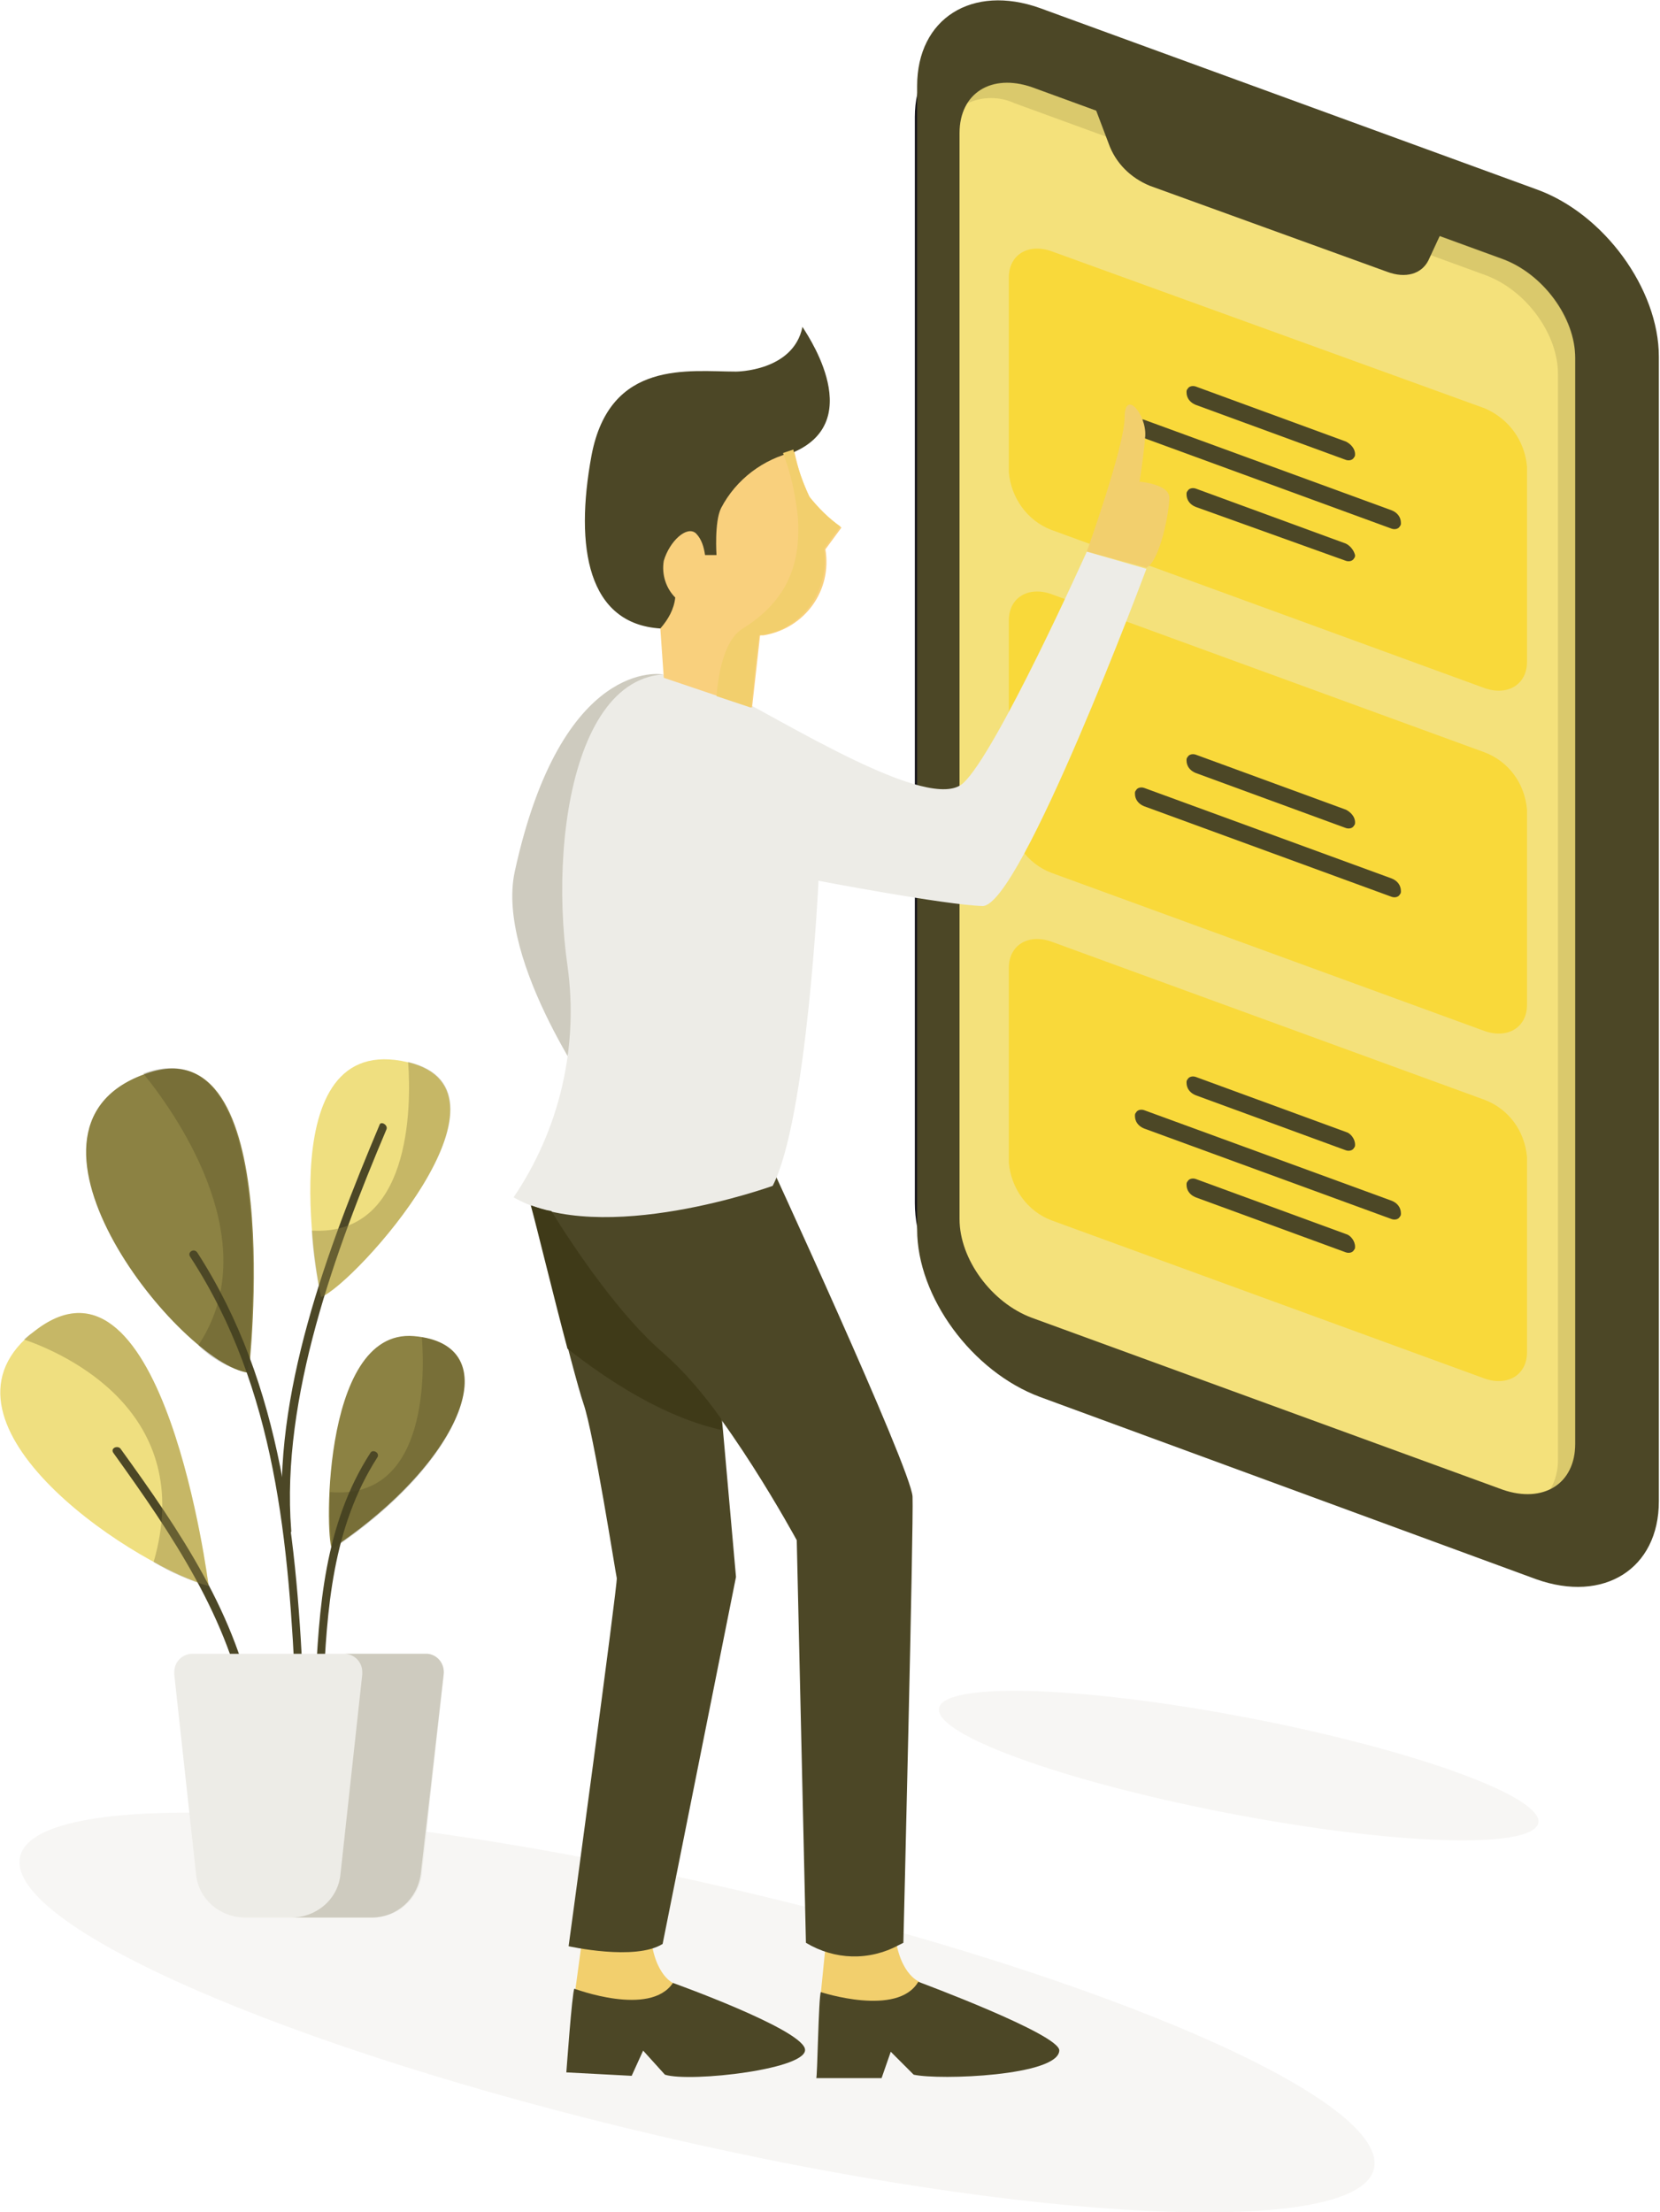 <?xml version="1.0" encoding="utf-8"?>
<!-- Generator: Adobe Illustrator 27.7.0, SVG Export Plug-In . SVG Version: 6.00 Build 0)  -->
<svg version="1.1" id="Layer_1" xmlns="http://www.w3.org/2000/svg" xmlns:xlink="http://www.w3.org/1999/xlink" x="0px" y="0px"
	 viewBox="0 0 144.8 192.9" style="enable-background:new 0 0 144.8 192.9;" xml:space="preserve">
<style type="text/css">
	.st0{opacity:0.43;fill:#EDECE7;enable-background:new    ;}
	.st1{fill:#17161C;}
	.st2{fill:#4C4726;}
	.st3{fill:#F4E17B;}
	.st4{opacity:0.25;fill:#8C8243;enable-background:new    ;}
	.st5{fill:#F9D93A;}
	.st6{fill:#F2CF6D;}
	.st7{fill:#CECBBF;}
	.st8{fill:#EDECE7;}
	.st9{fill:#F9D07D;}
	.st10{fill:#3F3A18;}
	.st11{fill:#8C8243;}
	.st12{fill:#EFDF80;}
	.st13{opacity:0.26;fill:#3F3A18;enable-background:new    ;}
	.st14{opacity:0.42;fill:#8C8243;enable-background:new    ;}
</style>
<g id="Capa_2">
	<g id="OBJECTS">
		<path class="st0" d="M119.9,188.7c0.2-6.3-26.1-17.3-58.7-24.6S1.9,156,1.7,162.3s26.1,17.3,58.7,24.6S119.7,194.9,119.9,188.7z"
			/>
		<path class="st1" d="M90,118.7c-5.6-2-10.2-8.2-10.2-13.8V10.2c0-5.6,4.6-8.5,10.2-6.4l41.1,15c5.6,2,10.2,8.2,10.2,13.8v94.7
			c0,5.6-4.6,8.5-10.2,6.4L90,118.7z"/>
		<path class="st2" d="M90.7,121.8c-5.9-2.2-10.7-8.7-10.7-14.6V7.5c0-5.9,4.8-8.9,10.7-6.8L134,16.5c5.9,2.1,10.7,8.7,10.7,14.6
			v99.8c0,5.9-4.8,8.9-10.7,6.8L90.7,121.8z"/>
		<path class="st3" d="M90,114.9c-3.5-1.3-6.3-5.1-6.3-8.6V11.6c0-3.5,2.8-5.2,6.3-4l41.1,15c3.5,1.3,6.3,5.1,6.3,8.6v94.7
			c0,3.5-2.8,5.2-6.3,4L90,114.9z"/>
		<path class="st4" d="M131.2,22.6L90,7.6c-2.5-0.9-4.6-0.3-5.6,1.4c1.3-0.6,2.8-0.6,4.1,0l41.1,15c3.5,1.3,6.3,5.1,6.3,8.6v94.7
			c0,0.9-0.2,1.8-0.7,2.6c1.4-0.8,2.3-2.3,2.2-3.9V31.2C137.5,27.7,134.6,23.9,131.2,22.6z"/>
		<path class="st2" d="M125.9,19.9L95.3,8.8l1.4,3.7c0.6,1.7,1.9,3,3.6,3.7l20.7,7.5c1.6,0.6,3,0.2,3.6-1L125.9,19.9z"/>
		<path class="st5" d="M129.5,35.6L91.7,21.9c-2-0.7-3.7,0.3-3.7,2.3v17c0.2,2.2,1.6,4.2,3.7,5L129.5,60c2,0.7,3.7-0.3,3.7-2.3v-17
			C133,38.4,131.6,36.5,129.5,35.6z"/>
		<path class="st5" d="M129.5,65.6L91.7,51.8c-2-0.7-3.7,0.3-3.7,2.3v17c0.2,2.2,1.6,4.2,3.7,5l37.8,13.8c2,0.7,3.7-0.3,3.7-2.3v-17
			C133,68.3,131.6,66.4,129.5,65.6z"/>
		<path class="st5" d="M129.5,95.9L91.7,82.1c-2-0.7-3.7,0.3-3.7,2.3v17c0.2,2.2,1.6,4.2,3.7,5l37.8,13.8c2,0.7,3.7-0.3,3.7-2.3v-17
			C133,98.6,131.6,96.7,129.5,95.9z"/>
		<path class="st2" d="M117.4,38.5l-13.1-4.8c-0.3-0.1-0.6,0-0.7,0.2c-0.1,0.1-0.1,0.2-0.1,0.3l0,0c0,0.5,0.3,0.9,0.8,1.1l13.1,4.8
			c0.3,0.1,0.6,0,0.7-0.2c0.1-0.1,0.1-0.2,0.1-0.3l0,0C118.2,39.1,117.8,38.7,117.4,38.5z"/>
		<path class="st2" d="M117.4,47.4l-13.1-4.8c-0.3-0.1-0.6,0-0.7,0.2c-0.1,0.1-0.1,0.2-0.1,0.3l0,0c0,0.5,0.3,0.9,0.8,1.1l13.1,4.7
			c0.3,0.1,0.6,0,0.7-0.2c0.1-0.1,0.1-0.2,0.1-0.3l0,0C118.1,48,117.8,47.6,117.4,47.4z"/>
		<path class="st2" d="M121.4,44.5l-21.6-7.9c-0.3-0.1-0.6,0-0.7,0.2C99,36.9,99,37,99,37.1l0,0c0,0.5,0.3,0.9,0.8,1.1l21.6,7.9
			c0.3,0.1,0.6,0,0.7-0.2c0.1-0.1,0.1-0.2,0.1-0.3l0,0C122.2,45.1,121.9,44.7,121.4,44.5z"/>
		<path class="st2" d="M117.4,70.6l-13.1-4.8c-0.3-0.1-0.6,0-0.7,0.2c-0.1,0.1-0.1,0.2-0.1,0.3l0,0c0,0.5,0.3,0.9,0.8,1.1l13.1,4.8
			c0.3,0.1,0.6,0,0.7-0.2c0.1-0.1,0.1-0.2,0.1-0.3l0,0C118.2,71.2,117.8,70.8,117.4,70.6z"/>
		<path class="st2" d="M121.4,76.6l-21.6-7.9c-0.3-0.1-0.6,0-0.7,0.2C99,69,99,69.1,99,69.2l0,0c0,0.5,0.3,0.9,0.8,1.1l21.6,7.9
			c0.3,0.1,0.6,0,0.7-0.2c0.1-0.1,0.1-0.2,0.1-0.3l0,0C122.2,77.2,121.9,76.8,121.4,76.6z"/>
		<path class="st2" d="M117.4,98.7l-13.1-4.8c-0.3-0.1-0.6,0-0.7,0.2c-0.1,0.1-0.1,0.2-0.1,0.3l0,0c0,0.5,0.3,0.9,0.8,1.1l13.1,4.8
			c0.3,0.1,0.6,0,0.7-0.2c0.1-0.1,0.1-0.2,0.1-0.3l0,0C118.2,99.3,117.8,98.8,117.4,98.7z"/>
		<path class="st2" d="M117.4,107.6l-13.1-4.8c-0.3-0.1-0.6,0-0.7,0.2c-0.1,0.1-0.1,0.2-0.1,0.3l0,0c0,0.5,0.3,0.9,0.8,1.1l13.1,4.8
			c0.3,0.1,0.6,0,0.7-0.2c0.1-0.1,0.1-0.2,0.1-0.3l0,0C118.2,108.2,117.8,107.7,117.4,107.6z"/>
		<path class="st2" d="M121.4,104.7l-21.6-7.9c-0.3-0.1-0.6,0-0.7,0.2C99,97.1,99,97.2,99,97.3l0,0c0,0.5,0.3,0.9,0.8,1.1l21.6,7.9
			c0.3,0.1,0.6,0,0.7-0.2c0.1-0.1,0.1-0.2,0.1-0.3l0,0C122.2,105.3,121.9,104.9,121.4,104.7z"/>
		<path class="st6" d="M80.2,172.8c0,0-2-0.7-2.2-5h-5.8l-0.6,6l4.3,3.6l3.7-1.9L80.2,172.8z"/>
		<path class="st2" d="M71.6,173.7c0,0,6.7,2.2,8.5-0.9c0,0,12.4,4.6,12.3,6c-0.1,2.2-10.4,2.6-12.7,2.1l-2-2l-0.8,2.3h-5.7
			C71.3,181.2,71.4,174.1,71.6,173.7z"/>
		<path class="st6" d="M58.7,172.9c0,0-1.9-0.8-2-5.1l-5.7-0.3l-0.8,5.9l4.1,3.8l3.8-1.7L58.7,172.9z"/>
		<path class="st2" d="M50.1,173.4c0,0,6.6,2.5,8.6-0.5c0,0,10.9,3.9,11.5,5.7s-10,3-12.2,2.3l-1.9-2.1l-1,2.2l-5.7-0.3
			C49.4,180.8,49.9,173.7,50.1,173.4z"/>
		<path class="st2" d="M46.3,104.7c0,0,3.7,15.1,4.6,17.7s2.8,14.8,2.9,15.2s-4.2,32.1-4.2,32.1s5.8,1.3,8.2-0.2l6.4-32L61.4,106
			L46.3,104.7z"/>
		<path class="st2" d="M47.1,103.9c0,0,5.8,9.8,10.9,14.2s11.5,16.2,11.5,16.2l0.8,35.1l0,0c2.5,1.5,5.5,1.6,8.1,0.2l0.4-0.2
			c0,0,0.9-36.5,0.8-38.9s-13-30.3-13-30.3L47.1,103.9z"/>
		<path class="st2" d="M69.3,39.4c0,0-4.5,15.9-11.7,15.4c-6.3-0.4-7.5-7-6-15.1c1.6-8.4,8.5-7.3,12.6-7.3c0,0,5,0,5.8-3.9
			C70,28.6,75.8,36.5,69.3,39.4"/>
		<path class="st7" d="M57.8,58.8c0,0-8.8-1.6-12.9,17.2c-1.7,7.9,7.3,20.3,7.3,20.3l9.4-18.1L57.8,58.8z"/>
		<path class="st6" d="M94.8,48.1c0,0,3.3-9.2,3.3-11.7s1.9-0.3,1.8,1.6c-0.1,1.3-0.3,2.7-0.5,4c0,0,2.6,0.2,2.6,1.4s-0.8,5.5-2,6.1
			L94.8,48.1z"/>
		<path class="st8" d="M62.7,60c5.9,3,18.4,10.9,21.3,8.3s10.8-20.2,10.8-20.2l5.2,1.5c0,0-11,29.5-14.3,29.4s-14.3-2.2-14.3-2.2
			s-1,20.8-4,26.6c0,0-14.9,5.4-22.6,1c4-5.9,5.7-13.1,4.7-20.2C47.7,71.6,51,54,62.7,60z"/>
		<path class="st9" d="M69.3,39.4c0.3,1.4,0.7,2.8,1.4,4.1c0.8,1,1.6,1.8,2.7,2.5l-1.4,1.9c0.6,3.6-1.8,6.9-5.4,7.5
			c-0.1,0-0.2,0-0.3,0l-0.7,6.3l-7.7-2.6l-0.3-4.3c0.7-0.8,1.2-1.7,1.3-2.7c-0.8-0.8-1.2-2-1-3.2c0.5-1.7,2-3.1,2.8-2.4
			c0.5,0.5,0.7,1.2,0.8,1.9h1c0,0-0.2-2.9,0.4-4.1C64.2,41.8,66.6,40,69.3,39.4z"/>
		<path class="st6" d="M65.5,61.7l0.7-6.3c3.6-0.4,6.1-3.7,5.7-7.3c0-0.1,0-0.2,0-0.3l1.4-1.9c-1-0.7-1.9-1.6-2.7-2.6
			c-0.6-1.3-1.1-2.7-1.4-4.1c-0.3,0.1-0.6,0.2-0.9,0.3c0.7,1.8,1.1,3.7,1.3,5.6c0.2,3.2-0.3,6.9-4.8,9.7c-1.5,0.9-2.1,3.5-2.3,5.9
			L65.5,61.7z"/>
		<path class="st10" d="M63,124.7c-5-1.1-9.8-4.2-13.5-7.1c-1.2-4.5-2.7-10.7-3.2-12.5c0.6,0.2,1.2,0.4,1.8,0.5
			c1.9,3.1,6,9.2,9.8,12.4c1.9,1.7,3.5,3.6,5,5.7L63,124.7z"/>
		<path class="st0" d="M134.2,158.8c-0.1-2.4-11.8-6.5-26.3-9.2s-26.1-2.9-26-0.5s11.8,6.5,26.3,9.2S134.2,161.2,134.2,158.8z"/>
		<path class="st11" d="M21.7,119.7c0,0,3.5-30.9-9.2-26C-0.7,98.6,15.8,119,21.7,119.7z"/>
		<path class="st12" d="M18.2,138.3c0,0-3.9-30.9-15.1-22.3C-7.1,123.7,10.7,136,18.2,138.3z"/>
		<path class="st2" d="M9.9,126.7c5.1,7.1,10.1,14.4,11.7,23.2c0.1,0.5,0.8,0.3,0.7-0.2c-1.6-8.9-6.6-16.2-11.8-23.4
			C10.2,126,9.6,126.3,9.9,126.7L9.9,126.7z"/>
		<path class="st12" d="M28,113.1c0,0-4.7-22.7,7-20.6S30.9,112,28,113.1z"/>
		<path class="st11" d="M29,135c-0.6,0.4-1.2-19.2,7.1-18.5S40.5,127.3,29,135z"/>
		<path class="st2" d="M25.4,133.4c-0.9-11.5,3.9-24.5,8.3-34.9c0.2-0.4-0.5-0.8-0.6-0.4c-4.5,10.7-9.4,23.6-8.4,35.3
			C24.7,133.9,25.5,133.9,25.4,133.4z"/>
		<path class="st2" d="M26.5,148c-0.6-13.5-1.8-27.2-9.3-38.8c-0.3-0.4-0.9,0-0.6,0.4c7.5,11.5,8.6,25,9.2,38.4
			C25.7,148.5,26.5,148.5,26.5,148L26.5,148z"/>
		<path class="st2" d="M28.2,147.4c0.3-7.1,0.8-14.2,4.7-20.3c0.3-0.4-0.4-0.8-0.6-0.4c-4,6.2-4.5,13.5-4.8,20.7
			C27.5,147.9,28.2,147.9,28.2,147.4z"/>
		<path class="st8" d="M15.2,146l1.9,17.4c0.2,2.2,2.1,3.8,4.3,3.8h11.1c2.2,0,4-1.6,4.3-3.8l1.9-17.4c0.1-0.9-0.5-1.7-1.4-1.8
			c-0.1,0-0.1,0-0.2,0H16.8c-0.9,0-1.6,0.7-1.6,1.6C15.2,145.9,15.2,145.9,15.2,146z"/>
		<path class="st7" d="M37.1,144.2H30c0.9,0,1.6,0.7,1.6,1.6c0,0.1,0,0.2,0,0.2l-1.9,17.4c-0.2,2.2-2.1,3.8-4.3,3.8h7
			c2.2,0,4-1.6,4.3-3.8l2-17.4c0.1-0.9-0.5-1.7-1.4-1.8C37.2,144.2,37.1,144.2,37.1,144.2z"/>
		<path class="st13" d="M17.3,117.3c1.2,1.2,2.7,2,4.3,2.4c0,0,3.5-30.7-9.1-26.1C15.9,97.8,23.1,108.6,17.3,117.3z"/>
		<path class="st13" d="M36.8,116.6c0.3,3.9,0.2,14.2-8,13.5c-0.1,2.9,0.1,5,0.3,4.9C40.2,127.6,44.1,117.8,36.8,116.6z"/>
		<path class="st14" d="M35.6,92.6c0.3,4,0.2,15.2-8.4,14.7c0.1,1.9,0.4,3.9,0.8,5.8C30.9,112,46.2,95.1,35.6,92.6z"/>
		<path class="st14" d="M18.2,138.3c0,0-3.9-30.9-15.1-22.3c-0.4,0.3-0.7,0.5-1,0.8c3.5,1.2,15.1,6.3,11.3,19.4
			C14.9,137.1,16.5,137.8,18.2,138.3z"/>
	</g>
</g>
</svg>
